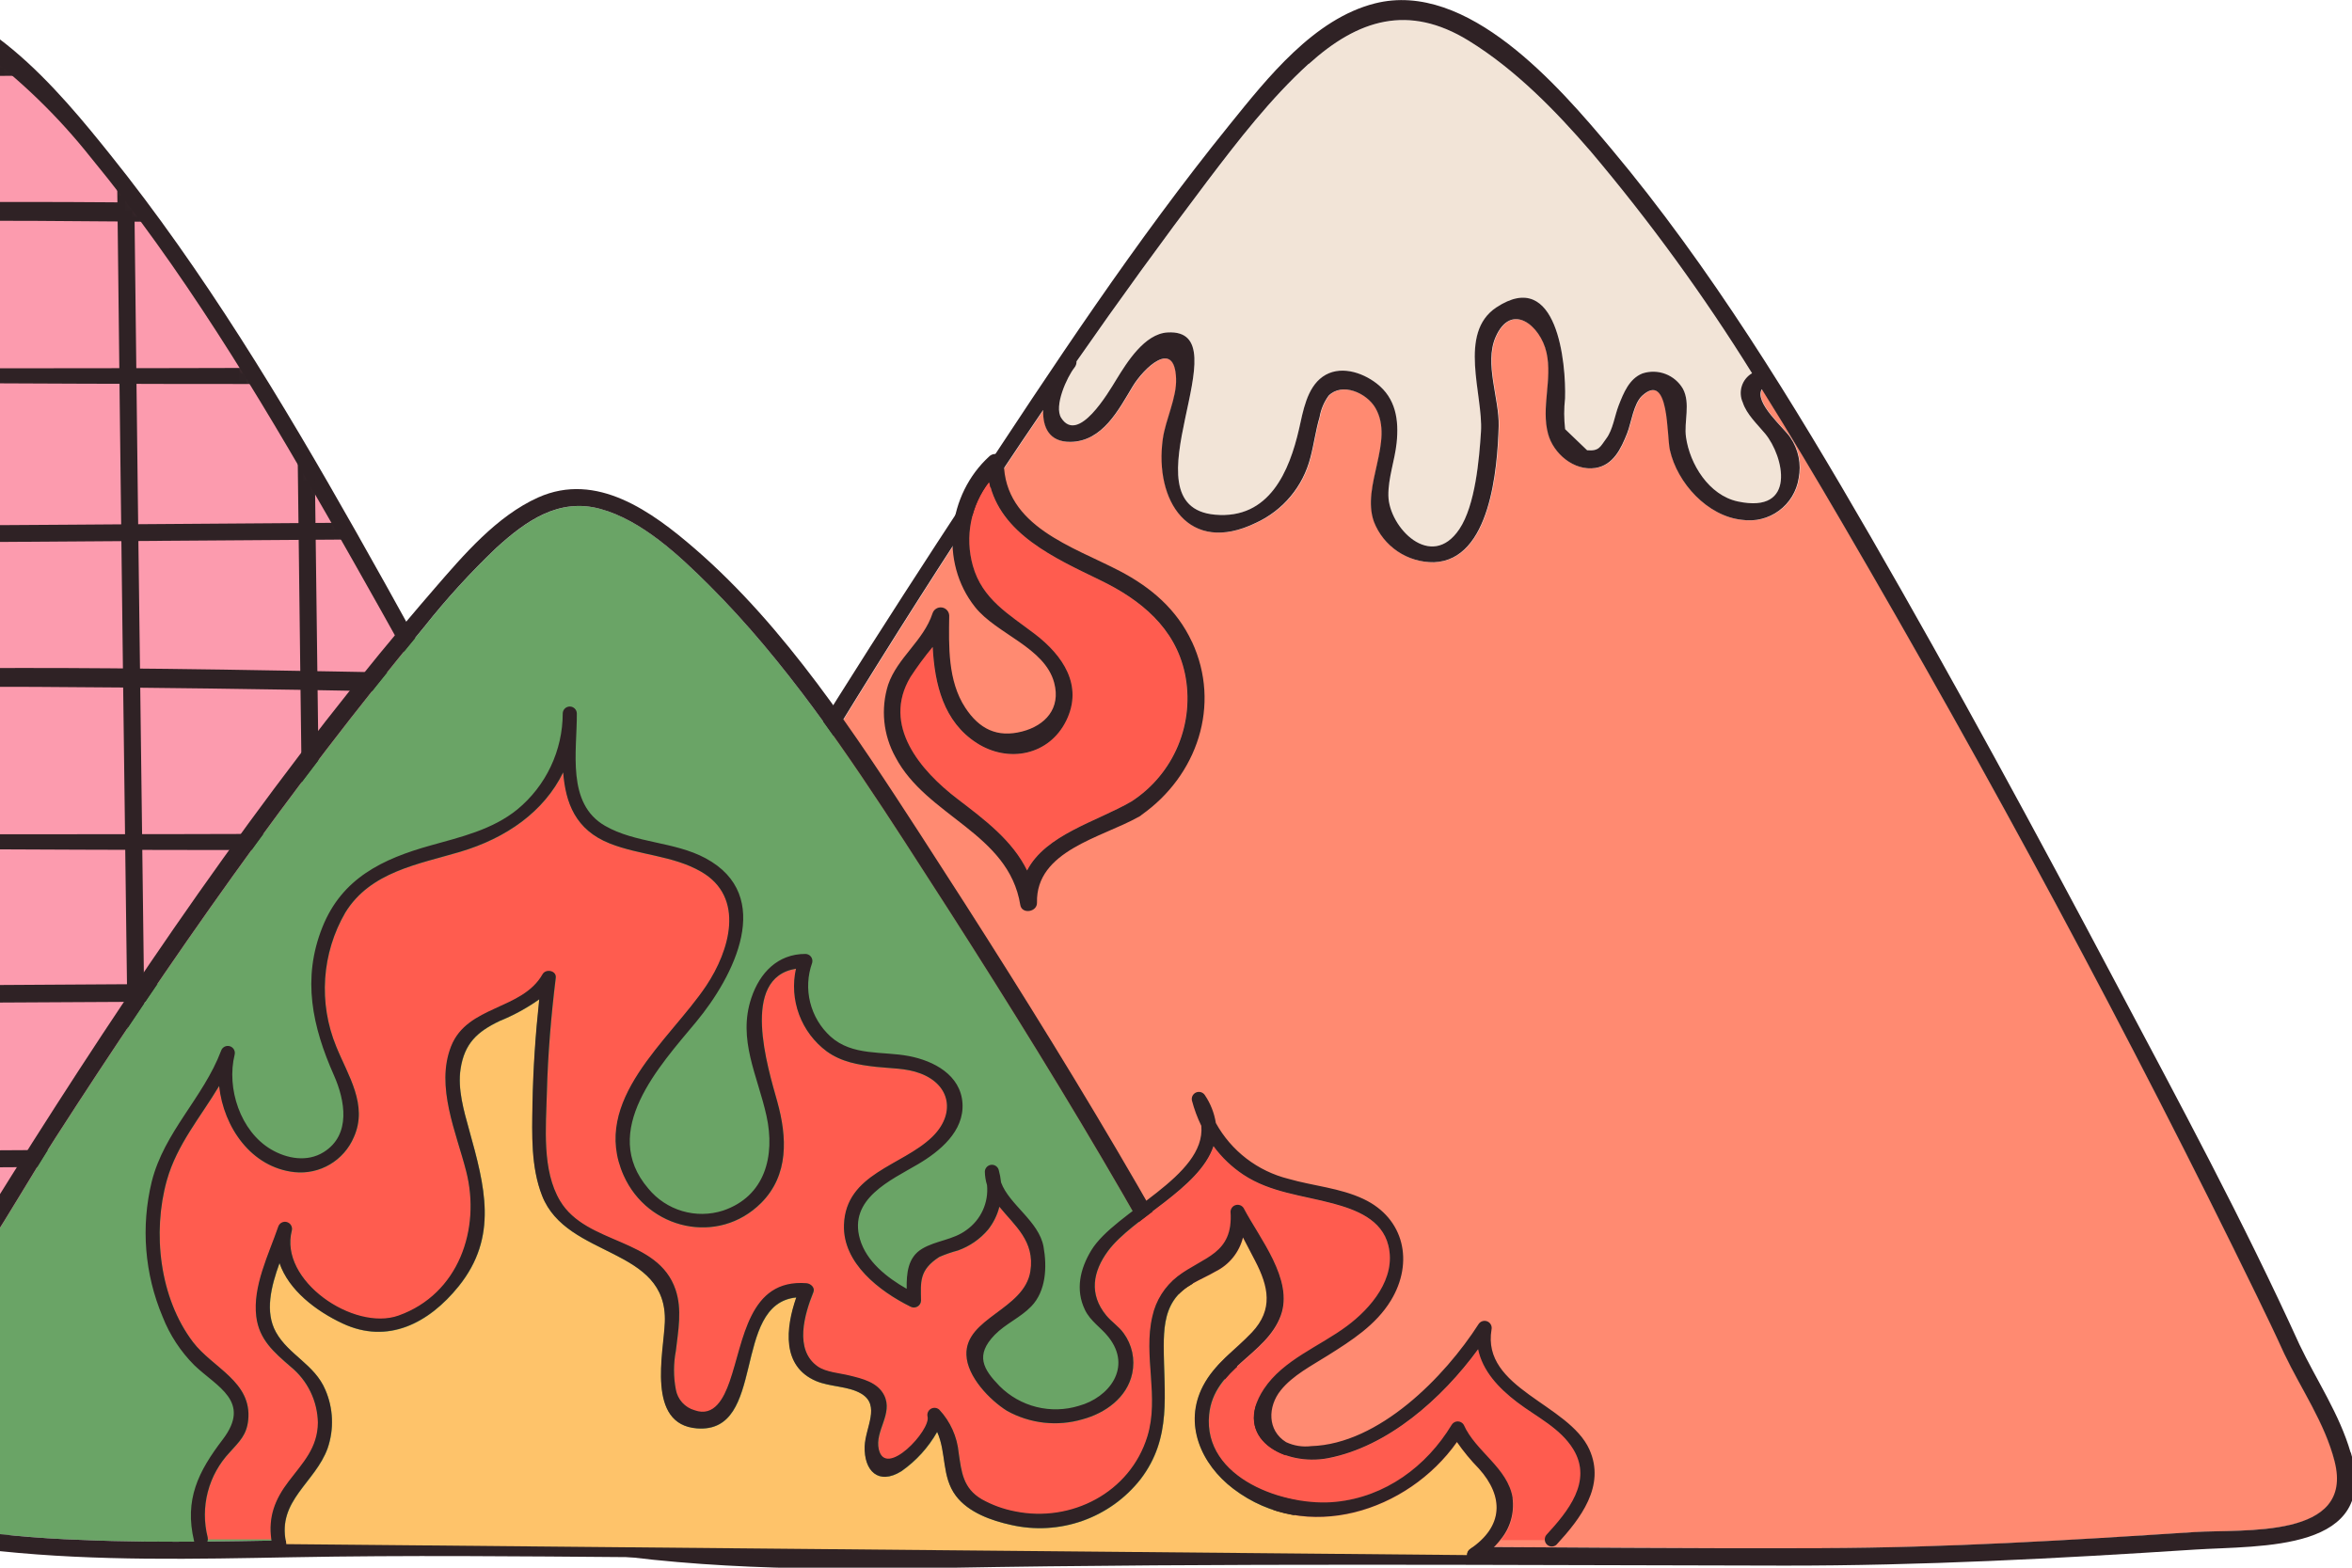 <svg width="330" height="220" viewBox="0 0 330 220" fill="none" xmlns="http://www.w3.org/2000/svg">
<g clip-path="url(#clip0_1611_22024)">
<path d="M327.616 205.098C326.238 199.672 322.911 194.935 320.526 189.933C319.297 187.22 318.004 184.533 316.7 181.858C298.748 145.032 279.142 108.758 258.509 73.358C254.874 67.127 251.133 60.842 247.244 54.621C246.121 56.497 250.402 60.111 251.244 61.393C251.81 62.221 252.206 63.154 252.408 64.136C252.61 65.119 252.614 66.132 252.42 67.116C252.139 68.939 251.147 70.578 249.662 71.672C248.176 72.766 246.318 73.227 244.493 72.955C239.618 72.468 235.368 67.783 234.351 63.163C233.895 61.107 234.287 52.089 230.483 55.512C229.243 56.635 228.936 59.312 228.342 60.832C227.494 62.962 226.413 65.294 223.902 65.675C220.882 66.141 218.002 63.64 217.257 60.885C216.257 57.197 217.882 53.234 217.034 49.471C216.186 45.677 212.064 42.297 209.881 47.341C208.291 51.018 210.432 55.967 210.326 59.804C210.156 65.696 209.181 78.583 201.265 78.904C199.444 78.933 197.658 78.404 196.148 77.386C194.637 76.368 193.475 74.912 192.819 73.213C191.007 68.137 195.733 61.927 193.031 57.253C191.802 55.123 188.357 53.629 186.471 55.526C185.822 56.419 185.387 57.448 185.199 58.536C184.648 60.401 184.404 62.336 183.906 64.227C183.4 66.225 182.451 68.084 181.131 69.667C179.81 71.25 178.151 72.517 176.276 73.373C166.812 77.973 162.012 70.215 163.199 61.62C163.58 58.875 165.17 55.834 165.064 53.12C164.841 47.461 160.518 51.679 158.981 54.212C156.999 57.465 154.763 61.959 150.238 62.012C147.281 62.044 146.349 60.012 146.412 57.54C130.42 80.992 115.488 105.271 101.15 129.593C97.441 135.877 93.986 142.268 90.478 148.658C83.102 162.138 74.009 174.686 67.725 188.758C65.932 192.705 64.465 196.791 63.338 200.977C62.596 203.777 62.289 205.025 63.253 207.918C64.419 211.436 66.22 211.595 69.548 212.507C77.923 214.699 86.484 216.105 95.12 216.707C112.065 218.116 129.043 217.629 146.02 217.3C182.571 216.59 219.164 217.364 255.72 217.268C273.164 217.226 290.565 216.155 307.966 215.021C314.939 214.565 330.433 216.038 327.666 205.112L327.616 205.098Z" fill="#FF8A71"/>
<path d="M151.05 50.724C151.07 51.04 150.967 51.351 150.764 51.593C149.715 52.893 147.828 56.993 148.909 58.662C151.283 62.35 155.49 55.133 156.645 53.262C158.129 50.846 160.598 46.85 163.819 46.662C174.66 46.016 157.344 71.037 170.464 72.234C178.147 72.934 180.924 66.034 182.27 60.216C182.832 57.757 183.361 54.452 185.587 52.873C187.908 51.23 191.066 52.194 193.154 53.815C195.846 55.903 196.301 58.944 195.962 62.177C195.708 64.604 194.775 67.115 194.807 69.563C194.881 74.025 200.816 80.171 204.769 74.258C207.005 70.909 207.556 64.413 207.8 60.566C208.129 55.395 204.525 46.747 209.962 43.144C218.514 37.485 219.754 51.029 219.595 55.925C219.439 57.359 219.443 58.806 219.606 60.239L222.69 63.196C224.39 63.343 224.523 62.686 225.371 61.563C226.304 60.313 226.558 58.331 227.12 56.9C227.798 55.162 228.582 53.159 230.448 52.417C231.5 52.067 232.641 52.091 233.678 52.485C234.715 52.879 235.584 53.619 236.139 54.58C237.22 56.614 236.266 59.189 236.563 61.34C237.093 65.134 239.774 69.511 243.833 70.38C252.194 72.18 250.276 64.011 247.669 60.864C246.588 59.563 245.062 58.151 244.532 56.498C244.202 55.773 244.152 54.951 244.392 54.192C244.632 53.432 245.145 52.789 245.832 52.386C239.051 41.481 231.489 31.083 223.206 21.271C218.236 15.506 212.598 9.741 206.08 5.724C197.644 0.531 190.555 2.714 183.645 8.977C178.261 13.852 173.768 19.692 169.402 25.468C163.128 33.744 157.016 42.169 151.068 50.742L151.05 50.724Z" fill="#F2E4D7"/>
<path d="M329.809 203.847C328.251 198.453 325.03 193.726 322.635 188.703C314.75 171.365 305.668 154.537 296.745 137.718C285.628 116.735 274.31 95.847 262.445 75.277C251.614 56.53 239.957 37.433 226.045 20.848C218.733 12.126 205.92 -2.816 192.906 0.479C184.354 2.641 177.836 10.918 172.495 17.53C159.301 33.84 147.686 51.506 136.177 69.013C123.534 88.237 111.209 107.694 99.499 127.501C95.313 134.591 91.466 141.829 87.45 149.001C79.47 163.255 69.731 176.639 63.722 191.932C61.922 196.521 57.363 205.984 60.649 210.743C63.871 215.406 73.207 216.052 78.188 216.974C96.013 220.274 114.379 220.344 132.437 220.026C171.712 219.326 211.007 219.655 250.292 219.708C269.548 219.729 288.729 218.708 307.943 217.461C317.243 216.861 333.896 217.832 329.838 203.843L329.809 203.847ZM255.667 217.264C219.116 217.364 182.523 216.586 145.967 217.296C128.99 217.625 112.012 218.112 95.067 216.703C86.431 216.101 77.87 214.695 69.495 212.503C66.167 211.581 64.366 211.433 63.2 207.914C62.236 205.014 62.554 203.77 63.285 200.973C64.416 196.789 65.883 192.703 67.672 188.754C73.956 174.691 83.049 162.133 90.425 148.654C93.925 142.254 97.388 135.873 101.097 129.589C115.435 105.268 130.367 80.989 146.359 57.536C146.295 60.005 147.228 62.036 150.185 62.008C154.721 61.955 156.957 57.462 158.928 54.208C160.465 51.675 164.799 47.457 165.011 53.116C165.117 55.829 163.527 58.871 163.146 61.616C161.959 70.221 166.76 77.979 176.223 73.369C178.096 72.51 179.753 71.243 181.073 69.66C182.394 68.078 183.343 66.22 183.853 64.223C184.353 62.347 184.595 60.397 185.146 58.532C185.333 57.444 185.769 56.415 186.418 55.522C188.304 53.622 191.749 55.13 192.978 57.249C195.691 61.923 190.964 68.143 192.766 73.209C193.422 74.908 194.584 76.364 196.094 77.382C197.604 78.4 199.391 78.93 201.212 78.9C209.128 78.593 210.103 65.7 210.273 59.8C210.379 55.964 208.238 51.015 209.828 47.337C212.011 42.282 216.134 45.673 216.981 49.467C217.829 53.229 216.207 57.193 217.203 60.881C217.945 63.647 220.838 66.137 223.848 65.671C226.36 65.279 227.441 62.958 228.288 60.828C228.888 59.313 229.188 56.628 230.429 55.508C234.223 52.085 233.829 61.108 234.297 63.159C235.325 67.78 239.575 72.459 244.439 72.951C246.263 73.22 248.12 72.758 249.604 71.664C251.089 70.57 252.082 68.934 252.366 67.112C252.559 66.128 252.555 65.115 252.353 64.132C252.151 63.15 251.756 62.217 251.19 61.389C250.353 60.107 246.071 56.489 247.19 54.617C251.079 60.838 254.82 67.122 258.455 73.353C279.099 108.753 298.694 145.014 316.646 181.853C317.946 184.534 319.246 187.215 320.472 189.928C322.856 194.941 326.184 199.667 327.562 205.093C330.338 216.019 314.834 214.557 307.862 215.002C290.462 216.136 273.062 217.202 255.616 217.249L255.667 217.264ZM183.637 8.969C190.557 2.706 197.637 0.523 206.072 5.716C212.59 9.733 218.227 15.498 223.198 21.263C231.484 31.072 239.046 41.471 245.824 52.377C245.137 52.781 244.624 53.424 244.384 54.183C244.144 54.943 244.194 55.764 244.524 56.489C245.054 58.142 246.58 59.552 247.661 60.855C250.268 63.992 252.197 72.163 243.825 70.372C239.766 69.503 237.085 65.126 236.555 61.332C236.255 59.191 237.212 56.616 236.131 54.571C235.576 53.61 234.707 52.87 233.67 52.477C232.633 52.083 231.492 52.059 230.44 52.409C228.575 53.151 227.791 55.164 227.112 56.892C226.55 58.323 226.307 60.315 225.363 61.555C224.526 62.678 224.388 63.335 222.682 63.187L219.598 60.23C219.43 58.797 219.426 57.35 219.587 55.917C219.746 51.032 218.517 37.477 209.954 43.136C204.517 46.736 208.11 55.387 207.792 60.558C207.548 64.405 206.997 70.912 204.761 74.25C200.808 80.163 194.874 74.017 194.799 69.555C194.757 67.107 195.699 64.595 195.954 62.169C196.293 58.937 195.848 55.895 193.146 53.808C191.046 52.187 187.9 51.222 185.579 52.865C183.343 54.444 182.824 57.75 182.262 60.209C180.927 66.027 178.14 72.926 170.456 72.227C157.336 71.027 174.656 46.009 163.811 46.655C160.589 46.846 158.12 50.841 156.637 53.255C155.482 55.141 151.275 62.348 148.901 58.655C147.831 56.991 149.717 52.89 150.756 51.586C150.955 51.342 151.057 51.032 151.042 50.717C156.998 42.154 163.109 33.729 169.376 25.442C173.753 19.677 178.246 13.842 183.619 8.952L183.637 8.969Z" fill="#2F2225"/>
<path d="M106.414 185.637C108.756 190.904 116.333 202.095 113.08 207.521C111.28 210.531 106.488 211.177 102.408 211.442C81.881 212.777 62.688 214.25 41.908 214.25C11.397 214.208 -19.113 214.169 -49.623 214.133C-64.364 214.112 -79.063 214.917 -93.823 214.589C-108.532 214.261 -124.577 213.201 -138.375 209.036C-140.526 208.39 -142.837 207.573 -143.939 205.931C-144.939 204.437 -144.702 202.614 -144.384 200.931C-140.484 180.181 -125.393 161.349 -115.537 142.031C-103.437 118.314 -48.211 29.22 -29.686 10.325C-21.049 1.518 -14.002 -2.562 -2.62 5.662C14.527 18.062 25.48 38.239 36.432 54.368C49.488 73.603 95.64 161.403 106.418 185.65L106.414 185.637Z" fill="#FC9BAE"/>
<path d="M105.38 186.24C107.669 191.157 110.88 195.799 112.205 201.119C114.844 211.727 100.113 210.392 93.246 210.847C76.491 211.96 59.726 213.009 42.939 213.047C7.533 213.147 -27.916 212.369 -63.312 213.089C-80.077 213.428 -96.874 213.894 -113.597 212.326C-121.768 211.563 -130.225 210.45 -138.056 207.875C-141.656 206.688 -143.27 204.494 -143.056 200.393C-142.824 198.687 -142.412 197.011 -141.827 195.393C-140.626 191.307 -139.124 187.315 -137.334 183.45C-131.092 169.769 -122.296 157.465 -115.312 144.175C-112.117 138.118 -108.81 132.131 -105.39 126.216C-85.138 91.339 -63.752 56.489 -39.558 24.183C-35.213 18.383 -30.72 12.451 -25.22 7.693C-18.077 1.515 -11.051 1.154 -3.22 6.676C2.763 11.094 8.134 16.287 12.751 22.117C25.457 37.547 36.151 55.256 46.07 72.617C65.803 107.154 84.57 142.497 101.739 178.381C102.989 180.988 104.219 183.606 105.395 186.244C106.02 187.644 108.076 186.435 107.451 185.036C99.937 168.197 91.269 151.836 82.759 135.492C72.108 115.018 61.267 94.617 49.896 74.524C39.627 56.37 28.553 38.005 15.496 21.738C8.596 13.133 -3.604 -1.926 -16.254 0.204C-24.902 1.666 -31.43 10.038 -36.644 16.545C-49.319 32.367 -60.414 49.545 -71.415 66.555C-83.666 85.503 -95.609 104.674 -106.959 124.174C-110.869 130.893 -114.526 137.707 -118.203 144.542C-125.77 158.615 -135.212 171.714 -141.263 186.572C-143.234 191.426 -148.056 201.218 -145.025 206.372C-142.439 210.772 -134.205 211.491 -129.807 212.391C-112.507 215.92 -94.56 216.058 -76.978 215.761C-38.742 215.125 -0.496 215.38 37.751 215.433C56.297 215.454 74.768 214.458 93.261 213.233C102.417 212.633 118.239 213.509 114.361 199.891C112.861 194.613 109.751 189.972 107.451 185.044C106.805 183.656 104.751 184.864 105.395 186.252L105.38 186.24Z" fill="#2F2225"/>
<mask id="mask0_1611_22024" style="mask-type:luminance" maskUnits="userSpaceOnUse" x="-145" y="1" width="259" height="214">
<path d="M106.414 185.637C108.756 190.904 116.333 202.095 113.08 207.521C111.28 210.531 106.488 211.177 102.408 211.442C81.881 212.777 62.688 214.25 41.908 214.25C11.397 214.208 -19.113 214.169 -49.623 214.133C-64.364 214.112 -79.063 214.917 -93.823 214.589C-108.532 214.261 -124.577 213.201 -138.375 209.036C-140.526 208.39 -142.837 207.573 -143.939 205.931C-144.939 204.437 -144.702 202.614 -144.384 200.931C-140.484 180.181 -125.393 161.349 -115.537 142.031C-103.437 118.314 -48.211 29.22 -29.686 10.325C-21.049 1.518 -14.002 -2.562 -2.62 5.662C14.527 18.062 25.48 38.239 36.432 54.368C49.488 73.603 95.64 161.403 106.418 185.65L106.414 185.637Z" fill="white"/>
</mask>
<g mask="url(#mask0_1611_22024)">
<path d="M22.639 297.568C22.056 289.079 22.247 280.474 22.099 271.968C21.781 252.945 21.495 233.926 21.241 214.911C20.563 166.597 19.93 118.283 19.341 69.968C19.002 42.34 18.691 14.707 18.408 -12.932C18.396 -13.24 18.265 -13.531 18.043 -13.744C17.82 -13.957 17.524 -14.076 17.216 -14.076C16.909 -14.076 16.612 -13.957 16.39 -13.744C16.168 -13.531 16.037 -13.24 16.024 -12.932C16.533 35.541 17.105 84.014 17.741 132.487C18.324 177.082 18.949 221.68 19.617 266.281C19.787 276.681 19.532 287.19 20.242 297.576C20.348 299.102 22.732 299.113 22.626 297.576L22.639 297.568Z" fill="#2F2225"/>
<path d="M-0.28 297.568C-1.944 274.338 0.197 251.31 -0.174 228.101C-0.474 209.555 -1.35 191.01 -2.156 172.485C-3.544 140.374 -5.356 108.327 -4.085 76.175C-2.909 46.534 -4.191 16.712 -4.509 -12.94C-4.522 -13.248 -4.653 -13.538 -4.875 -13.752C-5.097 -13.965 -5.393 -14.084 -5.701 -14.084C-6.009 -14.084 -6.305 -13.965 -6.527 -13.752C-6.749 -13.538 -6.881 -13.248 -6.893 -12.94C-6.593 15.43 -5.558 43.905 -6.342 72.275C-6.755 87.313 -7.211 102.287 -6.829 117.346C-5.918 152.625 -3.501 187.862 -2.664 223.152C-2.081 248.003 -4.455 272.706 -2.664 297.568C-2.558 299.094 -0.174 299.105 -0.28 297.568Z" fill="#2F2225"/>
<path d="M72.597 297.569C71.717 285.382 71.951 273.036 71.749 260.817C71.336 235.723 70.979 210.628 70.679 185.532C69.98 131.58 69.344 77.632 68.771 23.686C68.633 11.478 68.502 -0.734 68.379 -12.95C68.367 -13.257 68.235 -13.548 68.013 -13.761C67.791 -13.975 67.495 -14.094 67.187 -14.094C66.879 -14.094 66.583 -13.975 66.361 -13.761C66.139 -13.548 66.008 -13.257 65.995 -12.95C66.345 20.804 66.719 54.553 67.118 88.299C67.754 143.258 68.464 198.213 69.248 253.165C69.481 267.917 69.163 282.828 70.223 297.548C70.329 299.074 72.713 299.085 72.607 297.548L72.597 297.569Z" fill="#2F2225"/>
<path d="M47.519 297.568C46.936 289.079 47.127 280.474 46.979 271.968C46.661 252.945 46.375 233.926 46.121 214.911C45.443 166.597 44.81 118.283 44.221 69.968C43.882 42.34 43.571 14.707 43.288 -12.932C43.276 -13.24 43.145 -13.531 42.922 -13.744C42.7 -13.957 42.404 -14.076 42.096 -14.076C41.788 -14.076 41.492 -13.957 41.27 -13.744C41.048 -13.531 40.917 -13.24 40.904 -12.932C41.413 35.541 41.985 84.014 42.621 132.487C43.193 177.082 43.819 221.68 44.497 266.281C44.667 276.681 44.412 287.19 45.122 297.576C45.228 299.102 47.612 299.113 47.506 297.576L47.519 297.568Z" fill="#2F2225"/>
<path d="M101.244 297.568C99.58 274.338 101.721 251.31 101.35 228.101C101.05 209.555 100.174 191.01 99.368 172.485C97.98 140.374 96.168 108.327 97.439 76.175C98.615 46.534 97.333 16.712 97.015 -12.94C97.003 -13.248 96.872 -13.538 96.649 -13.752C96.427 -13.965 96.131 -14.084 95.823 -14.084C95.515 -14.084 95.219 -13.965 94.997 -13.752C94.775 -13.538 94.644 -13.248 94.631 -12.94C94.931 15.43 95.966 43.905 95.182 72.275C94.769 87.313 94.313 102.287 94.695 117.346C95.606 152.625 98.023 187.862 98.86 223.152C99.443 248.003 97.069 272.706 98.86 297.568C98.966 299.094 101.35 299.105 101.244 297.568Z" fill="#2F2225"/>
<path d="M141.269 72.56C120.498 73.217 99.669 72.984 78.902 73.143C32.983 73.483 -12.94 73.794 -58.866 74.076C-89.917 74.276 -120.964 74.467 -152.008 74.648C-152.316 74.661 -152.607 74.792 -152.82 75.014C-153.033 75.237 -153.152 75.532 -153.152 75.84C-153.152 76.148 -153.033 76.444 -152.82 76.667C-152.607 76.889 -152.316 77.02 -152.008 77.032C-61.929 76.492 28.147 75.884 118.219 75.21C125.902 75.145 133.596 75.188 141.279 74.944C142.805 74.891 142.816 72.507 141.279 72.56H141.269Z" fill="#2F2225"/>
<path d="M140.739 94.402C98.995 95.886 57.389 94.116 15.656 93.787C-17.377 93.522 -50.444 94.444 -83.463 95.112C-107.001 95.579 -130.541 96.073 -154.085 96.596C-154.393 96.608 -154.684 96.74 -154.897 96.962C-155.11 97.184 -155.229 97.48 -155.229 97.788C-155.229 98.096 -155.11 98.392 -154.897 98.614C-154.684 98.836 -154.393 98.967 -154.085 98.98C-113.412 98.111 -72.728 97.189 -32.044 96.564C0.84 96.055 33.608 96.628 66.492 97.242C91.248 97.708 115.992 97.666 140.738 96.786C142.264 96.733 142.275 94.349 140.738 94.402H140.739Z" fill="#2F2225"/>
<path d="M-153.083 164.653C-61.107 164.155 30.872 163.643 122.856 163.116C129.532 163.074 136.209 163.035 142.885 162.999C143.192 162.987 143.483 162.856 143.696 162.633C143.91 162.411 144.029 162.115 144.029 161.807C144.029 161.499 143.91 161.203 143.696 160.981C143.483 160.759 143.192 160.628 142.885 160.615C76.713 160.997 10.539 161.371 -55.639 161.738C-88.121 161.918 -120.602 162.095 -153.083 162.268C-153.391 162.281 -153.682 162.412 -153.895 162.634C-154.108 162.856 -154.228 163.152 -154.228 163.46C-154.228 163.768 -154.108 164.064 -153.895 164.286C-153.682 164.509 -153.391 164.64 -153.083 164.652V164.653Z" fill="#2F2225"/>
<path d="M-149.835 141.529C-74.879 141.095 0.074 140.681 75.024 140.289C97.289 140.151 119.544 139.929 141.81 139.823C142.117 139.811 142.408 139.68 142.622 139.458C142.835 139.235 142.954 138.939 142.954 138.631C142.954 138.323 142.835 138.027 142.622 137.805C142.408 137.583 142.117 137.452 141.81 137.439C68.644 137.8 -4.522 138.231 -77.69 138.732L-149.838 139.145C-150.146 139.158 -150.437 139.289 -150.65 139.511C-150.863 139.733 -150.982 140.03 -150.982 140.337C-150.982 140.645 -150.863 140.941 -150.65 141.164C-150.437 141.386 -150.146 141.517 -149.838 141.529H-149.835Z" fill="#2F2225"/>
<path d="M-149.836 211.327C-128.673 210.543 -107.425 210.765 -86.236 210.553C-40.232 210.097 5.768 209.687 51.764 209.324C82.317 209.08 112.873 208.854 143.433 208.646C143.741 208.633 144.032 208.502 144.245 208.28C144.459 208.058 144.578 207.762 144.578 207.454C144.578 207.146 144.459 206.85 144.245 206.628C144.032 206.405 143.741 206.274 143.433 206.262C53.651 206.876 -36.128 207.653 -125.904 208.593C-133.873 208.693 -141.874 208.646 -149.844 208.943C-151.37 208.996 -151.381 211.38 -149.844 211.327H-149.836Z" fill="#2F2225"/>
<path d="M-153.141 119.264C-85.688 118.056 -18.224 119.487 49.23 119.264C79.91 119.168 110.59 119.068 141.27 118.964C141.578 118.951 141.869 118.82 142.082 118.598C142.295 118.375 142.414 118.08 142.414 117.772C142.414 117.464 142.295 117.168 142.082 116.945C141.869 116.723 141.578 116.592 141.27 116.58C89.437 116.824 37.584 117.142 -14.249 117.067C-36.355 117.035 -58.462 116.389 -80.568 116.325C-104.762 116.251 -128.953 116.434 -153.14 116.876C-153.448 116.888 -153.739 117.019 -153.952 117.241C-154.165 117.464 -154.284 117.76 -154.284 118.068C-154.284 118.375 -154.165 118.672 -153.952 118.894C-153.739 119.116 -153.448 119.247 -153.14 119.26L-153.141 119.264Z" fill="#2F2225"/>
<path d="M141.269 7.153C120.369 7.821 99.398 7.588 78.489 7.747C32.665 8.087 -13.159 8.394 -58.982 8.669L-152.007 9.241C-152.315 9.254 -152.606 9.385 -152.819 9.607C-153.032 9.829 -153.151 10.125 -153.151 10.433C-153.151 10.741 -153.032 11.037 -152.819 11.259C-152.606 11.482 -152.315 11.613 -152.007 11.625C-62.055 11.085 27.893 10.48 117.838 9.813C125.648 9.739 133.469 9.781 141.269 9.537C142.795 9.484 142.806 7.101 141.269 7.153Z" fill="#2F2225"/>
<path d="M140.739 29.005C98.995 30.489 57.389 28.719 15.656 28.39C-17.377 28.125 -50.444 29.047 -83.463 29.715C-107.001 30.182 -130.541 30.677 -154.085 31.199C-154.393 31.212 -154.684 31.343 -154.897 31.565C-155.11 31.787 -155.229 32.083 -155.229 32.391C-155.229 32.699 -155.11 32.995 -154.897 33.218C-154.684 33.44 -154.393 33.571 -154.085 33.583C-113.412 32.714 -72.728 31.792 -32.044 31.167C0.84 30.658 33.608 31.231 66.492 31.845C91.248 32.311 115.992 32.269 140.738 31.389C142.264 31.336 142.275 28.952 140.738 29.005H140.739Z" fill="#2F2225"/>
<path d="M-153.141 53.867C-85.688 52.659 -18.224 54.09 49.23 53.867C79.91 53.772 110.59 53.672 141.27 53.567C141.578 53.554 141.869 53.423 142.082 53.201C142.295 52.979 142.414 52.683 142.414 52.375C142.414 52.067 142.295 51.771 142.082 51.549C141.869 51.327 141.578 51.196 141.27 51.183C89.437 51.427 37.584 51.745 -14.249 51.671C-36.355 51.639 -58.462 50.993 -80.568 50.929C-104.762 50.855 -128.953 51.039 -153.14 51.48C-153.448 51.493 -153.739 51.624 -153.952 51.846C-154.165 52.068 -154.284 52.364 -154.284 52.672C-154.284 52.98 -154.165 53.276 -153.952 53.498C-153.739 53.72 -153.448 53.851 -153.14 53.864L-153.141 53.867Z" fill="#2F2225"/>
<path d="M-152.03 190.086C-84.43 188.886 -16.795 190.319 50.807 190.097C81.141 190.002 111.474 189.906 141.807 189.811C142.118 189.802 142.412 189.672 142.629 189.45C142.845 189.227 142.966 188.929 142.966 188.618C142.966 188.308 142.845 188.01 142.629 187.787C142.412 187.565 142.118 187.435 141.807 187.426C90.239 187.67 38.661 187.967 -12.917 187.913C-35.098 187.892 -57.268 187.245 -79.448 187.171C-103.642 187.086 -127.836 187.263 -152.031 187.701C-152.338 187.714 -152.629 187.845 -152.842 188.067C-153.056 188.289 -153.175 188.585 -153.175 188.893C-153.175 189.201 -153.056 189.497 -152.842 189.719C-152.629 189.941 -152.338 190.072 -152.031 190.085L-152.03 190.086Z" fill="#2F2225"/>
</g>
<path d="M127.057 118.283C118.918 105.736 110.112 92.711 99.525 82.145C95.339 77.98 90.072 73.01 84.243 71.42C78.393 69.82 73.773 73.137 69.643 76.888C66.031 80.33 62.663 84.02 59.565 87.931C40.807 110.557 23.692 134.963 7.796 159.666C4.479 164.816 1.48 170.147 -1.89 175.266C-7.856 184.337 -14.83 193.229 -18.369 203.625C-19.747 207.652 -20.298 211.361 -14.978 212.739C-12.35 213.417 -9.69 213.947 -7.009 214.382C-0.948 215.314 5.163 215.888 11.291 216.099C23.234 216.629 35.167 216.199 47.111 216.057C72.98 215.739 98.869 216.142 124.749 216.099C136.565 216.078 148.371 215.527 160.166 214.849C164.49 214.605 180.111 216.249 179.623 208.935C179.379 205.247 175.84 201.252 174.133 198.073C160.282 170.636 143.771 144.047 127.059 118.273L127.057 118.283Z" fill="#6AA466"/>
<path d="M176.187 196.874C162.336 169.437 145.825 142.848 129.113 117.074C120.042 103.096 110.165 87.963 97.532 77.036C91.481 71.801 83.723 66.136 75.51 69.809C69.681 72.427 65.05 77.874 60.938 82.621C40.146 106.656 21.611 133.457 4.591 160.259C0.246 167.094 -3.898 174.004 -8.409 180.733C-11.778 185.538 -14.836 190.554 -17.565 195.75C-19.451 199.512 -22.323 204.938 -22.217 209.241C-22.143 212.261 -20.394 213.491 -17.724 214.455C-12.15 216.469 -5.802 217.073 0.069 217.687C13.676 219.097 27.379 218.787 41.029 218.535C72.929 217.942 104.858 219.181 136.746 218.302C144.556 218.09 152.367 217.677 160.177 217.221C165.72 216.903 172.502 217.528 177.832 215.653C187.032 212.421 178.945 201.972 176.211 196.864L176.187 196.874ZM160.153 214.847C148.353 215.525 136.553 216.076 124.736 216.097C98.857 216.139 72.967 215.737 47.098 216.055C35.155 216.203 23.222 216.627 11.278 216.097C5.15 215.885 -0.961 215.312 -7.022 214.38C-9.703 213.945 -12.363 213.416 -14.991 212.737C-20.311 211.359 -19.76 207.65 -18.382 203.623C-14.842 193.237 -7.859 184.335 -1.903 175.264C1.456 170.145 4.466 164.815 7.783 159.664C23.683 134.964 40.794 110.544 59.552 87.929C62.65 84.018 66.017 80.328 69.63 76.886C73.763 73.124 78.384 69.817 84.23 71.418C90.059 73.008 95.33 77.978 99.512 82.143C110.099 92.698 118.905 105.723 127.044 118.281C143.756 144.054 160.278 170.633 174.118 198.081C175.824 201.26 179.353 205.255 179.607 208.943C180.094 216.243 164.474 214.602 160.15 214.856L160.153 214.847Z" fill="#2F2225"/>
<path d="M166.235 94.506C164.868 88.106 159.993 84.173 154.387 81.439C147.933 78.302 140.366 74.939 138.777 67.62C137.504 69.264 136.633 71.183 136.234 73.224C135.835 75.265 135.918 77.37 136.477 79.373C137.791 84.11 141.577 86.219 145.22 89.006C149.109 91.984 152.013 96.206 149.586 101.14C147.186 106.025 141.486 107.14 137.049 104.287C132.365 101.287 131.125 96.01 130.849 90.796C129.731 92.139 128.692 93.544 127.735 95.006C123.644 101.82 129.176 108.189 134.316 112.106C138.216 115.084 142.042 117.945 144.097 122.152C146.704 117.097 153.889 115.295 158.732 112.476C161.645 110.583 163.92 107.854 165.256 104.647C166.593 101.44 166.93 97.904 166.224 94.502L166.235 94.506Z" fill="#FF5C4F"/>
<path d="M167.242 90.086C165.133 85.54 161.519 82.445 157.132 80.146C150.562 76.702 140.932 73.893 140.844 64.886C140.838 64.653 140.765 64.427 140.633 64.235C140.501 64.042 140.316 63.892 140.101 63.803C139.886 63.713 139.65 63.688 139.421 63.729C139.191 63.771 138.979 63.878 138.809 64.038C132.959 69.369 131.762 78.838 136.809 85.191C139.829 88.991 146.58 90.839 147.909 95.81C148.873 99.424 146.648 101.819 143.409 102.656C139.922 103.556 137.4 102.317 135.429 99.307C132.97 95.545 133.119 90.691 133.182 86.389C133.171 86.107 133.061 85.838 132.871 85.629C132.681 85.421 132.424 85.285 132.145 85.247C131.865 85.209 131.581 85.271 131.343 85.422C131.104 85.572 130.926 85.802 130.84 86.071C129.579 89.929 125.923 92.271 124.609 96.096C124.084 97.765 123.904 99.524 124.078 101.266C124.253 103.007 124.78 104.695 125.626 106.227C130.026 114.627 141.512 116.877 143.154 126.998C143.366 128.333 145.528 128.005 145.496 126.68C145.316 119.38 154.546 117.555 159.707 114.662C159.795 114.628 159.877 114.582 159.951 114.524C160.037 114.475 160.116 114.415 160.184 114.344C167.952 108.854 171.375 98.967 167.242 90.065V90.086ZM158.742 112.479C153.899 115.298 146.714 117.11 144.107 122.155C142.04 117.948 138.215 115.076 134.326 112.108C129.197 108.187 123.665 101.818 127.745 95.008C128.702 93.543 129.742 92.134 130.861 90.79C131.137 96.004 132.376 101.282 137.061 104.281C141.491 107.121 147.203 106.008 149.598 101.134C152.025 96.196 149.111 91.978 145.232 89C141.586 86.213 137.803 84.115 136.489 79.367C135.929 77.364 135.845 75.258 136.245 73.218C136.644 71.177 137.516 69.258 138.789 67.614C140.379 74.937 147.945 78.296 154.399 81.433C160.016 84.157 164.88 88.088 166.247 94.5C166.957 97.902 166.622 101.439 165.284 104.646C163.947 107.854 161.671 110.582 158.755 112.473L158.742 112.479Z" fill="#2F2225"/>
<path d="M220.774 203.432C218.955 200.427 215.598 198.863 212.901 196.815C210.247 194.794 208.042 192.386 207.409 189.372C202.33 196.314 194.764 203.019 186.372 204.653C180.256 205.839 172.778 201.853 177.347 194.953C180.062 190.853 185.168 188.969 188.982 186.13C192.374 183.608 195.95 179.43 194.817 174.812C193.917 171.148 190.256 169.786 187.031 168.912C182.752 167.761 178.27 167.392 174.491 164.887C172.864 163.805 171.439 162.446 170.282 160.871C168.287 166.871 158.882 170.941 155.466 175.599C153.348 178.481 152.786 181.636 155.229 184.615C155.967 185.52 156.995 186.162 157.681 187.128C158.265 187.927 158.673 188.84 158.88 189.808C159.087 190.775 159.087 191.775 158.881 192.743C158.169 196.152 155.094 198.332 151.895 199.202C150.14 199.711 148.302 199.869 146.487 199.665C144.671 199.462 142.913 198.901 141.315 198.016C138.881 196.496 135.715 193.216 135.615 190.16C135.43 184.949 143.726 183.824 144.587 178.429C145.255 174.185 142.355 172.005 140.237 169.369C139.943 170.534 139.407 171.625 138.664 172.569C137.535 173.903 136.074 174.916 134.428 175.504C133.537 175.741 132.665 176.044 131.818 176.409C128.936 178.254 129.208 179.959 129.243 182.534C129.239 182.706 129.191 182.875 129.103 183.023C129.015 183.171 128.89 183.293 128.741 183.379C128.592 183.465 128.423 183.51 128.25 183.512C128.078 183.513 127.909 183.47 127.758 183.386C123.443 181.242 118.241 177.296 118.435 171.901C118.69 164.701 126.581 163.641 130.781 159.607C134.067 156.452 133.496 152.307 129.155 150.661C127.169 149.905 125.007 149.976 122.934 149.738C120.447 149.457 118.092 149.061 116.018 147.568C114.255 146.258 112.909 144.466 112.143 142.407C111.377 140.348 111.224 138.112 111.703 135.968C103.794 137.216 107.757 149.868 109.076 154.615C110.456 159.597 110.719 164.931 106.809 168.842C100.798 174.842 90.921 172.603 87.521 164.976C82.811 154.422 93.962 146.048 99.094 138.385C102.407 133.438 104.612 125.951 98.4 122.357C94.463 120.081 89.753 120.046 85.6 118.403C80.741 116.479 79.379 112.682 79.036 108.412C76.347 113.922 71.066 117.639 64.581 119.563C58.658 121.321 51.989 122.363 48.474 128.078C46.834 130.904 45.866 134.069 45.643 137.329C45.421 140.588 45.95 143.856 47.191 146.878C48.843 150.964 51.699 155.094 49.66 159.62C48.978 161.217 47.804 162.553 46.308 163.434C44.812 164.315 43.074 164.694 41.347 164.515C35.275 163.865 31.391 158.223 30.767 152.423C28.175 156.764 24.836 160.639 23.43 165.666C21.374 173.012 22.402 182.166 27.103 188.366C29.853 191.995 35.403 193.911 34.845 199.315C34.625 201.424 33.606 202.32 32.27 203.815C30.786 205.383 29.722 207.301 29.178 209.391C28.634 211.48 28.628 213.673 29.159 215.766C29.176 215.853 29.185 215.942 29.185 216.03H38.085C37.663 212.937 38.56 210.512 40.537 207.93C42.532 205.32 44.588 203.264 44.623 199.705C44.595 198.199 44.239 196.717 43.58 195.362C42.922 194.006 41.976 192.811 40.809 191.858C38.463 189.819 36.371 188.058 35.976 184.802C35.458 180.558 37.725 176.102 39.06 172.21C39.138 171.966 39.307 171.762 39.532 171.64C39.757 171.519 40.02 171.489 40.267 171.557C40.514 171.625 40.724 171.786 40.855 172.006C40.985 172.226 41.026 172.488 40.967 172.737C39.122 179.758 49.658 186.92 55.941 184.679C64.412 181.656 67.479 172.5 65.441 164.468C64.061 159.02 61.082 152.535 63.314 146.893C65.599 141.111 73.279 141.849 76.153 136.77C76.601 135.97 78.121 136.26 77.998 137.27C77.339 142.63 76.891 148.008 76.75 153.404C76.618 158.204 76.029 164.304 78.613 168.597C82.339 174.797 92.33 173.702 94.813 181.058C95.753 183.844 95.173 186.796 94.848 189.635C94.496 191.428 94.496 193.273 94.848 195.066C94.972 195.747 95.283 196.379 95.748 196.891C96.212 197.404 96.81 197.776 97.475 197.966C100.234 198.966 101.587 196.244 102.387 193.966C104.373 188.289 105.014 179.493 113.195 180.143C113.766 180.187 114.408 180.749 114.144 181.391C112.887 184.491 111.42 189.484 114.759 191.822C115.919 192.63 117.843 192.753 119.188 193.087C121.007 193.535 123.16 194.036 124.074 195.864C125.366 198.456 122.729 200.864 123.318 203.439C124.276 207.631 130.673 200.733 130.163 198.852C130.116 198.644 130.136 198.426 130.221 198.231C130.306 198.035 130.452 197.872 130.636 197.765C130.821 197.658 131.035 197.613 131.247 197.636C131.459 197.659 131.658 197.75 131.815 197.894C133.356 199.562 134.31 201.689 134.53 203.949C134.93 206.638 135.136 208.923 137.773 210.461C139.231 211.273 140.809 211.847 142.448 212.161C150.33 213.769 158.591 209.534 161.007 201.642C162.707 196.08 160.401 190.35 161.707 184.788C162.19 182.564 163.441 180.582 165.24 179.188C168.896 176.376 173.078 176.104 172.674 170.102C172.681 169.888 172.757 169.683 172.89 169.515C173.022 169.347 173.205 169.227 173.412 169.171C173.618 169.115 173.837 169.127 174.036 169.204C174.236 169.282 174.405 169.421 174.519 169.602C176.707 173.802 181.575 179.637 179.73 184.672C177.674 190.305 170.31 191.992 169.668 198.582C168.789 207.563 180.336 211.561 187.454 210.823C190.817 210.41 194.037 209.218 196.857 207.342C199.678 205.465 202.022 202.956 203.702 200.014C203.79 199.868 203.915 199.746 204.064 199.662C204.213 199.578 204.381 199.534 204.552 199.534C204.723 199.534 204.891 199.578 205.04 199.662C205.189 199.746 205.314 199.868 205.402 200.014C207.063 203.775 211.602 206.042 212.265 210.304C212.402 211.338 212.325 212.389 212.038 213.391C211.75 214.394 211.259 215.326 210.595 216.13H216.795C216.79 216.003 216.811 215.876 216.857 215.756C216.902 215.637 216.971 215.528 217.059 215.436C220.012 212.229 223.527 207.993 220.802 203.494L220.774 203.432Z" fill="#FF5C4F"/>
<path d="M223.007 203.422C220.081 196.963 207.858 194.898 209.272 186.568C209.321 186.34 209.289 186.103 209.181 185.897C209.074 185.69 208.898 185.528 208.683 185.437C208.469 185.347 208.229 185.334 208.007 185.401C207.784 185.468 207.591 185.61 207.462 185.804C202.699 193.229 193.49 202.649 183.973 202.939C182.77 203.09 181.548 202.898 180.449 202.385C177.795 200.751 177.857 197.385 179.702 195.1C181.38 193.009 184.052 191.638 186.293 190.223C189.632 188.123 193.051 185.952 195.151 182.499C198.394 177.165 197.051 170.97 191.311 168.263C187.998 166.699 184.264 166.435 180.784 165.433C178.637 164.898 176.624 163.925 174.87 162.577C173.116 161.228 171.66 159.532 170.591 157.595C170.369 156.191 169.841 154.853 169.044 153.676C168.915 153.482 168.722 153.339 168.499 153.272C168.276 153.205 168.037 153.218 167.822 153.309C167.608 153.4 167.432 153.562 167.324 153.769C167.217 153.976 167.185 154.213 167.234 154.441C167.557 155.664 167.999 156.853 168.552 157.991C169.194 165.153 156.452 169.959 153.104 175.478C151.549 178.053 150.854 180.978 152.225 183.817C152.998 185.425 154.457 186.277 155.525 187.631C158.899 191.884 155.604 196.131 151.369 197.288C149.437 197.881 147.381 197.935 145.421 197.446C143.46 196.956 141.671 195.942 140.244 194.511C137.944 192.147 136.791 190.188 139.559 187.332C141.07 185.777 143.179 184.898 144.682 183.342C146.773 181.189 146.923 177.788 146.413 174.95C145.772 171.382 141.598 169.062 140.455 165.934C140.395 165.334 140.283 164.74 140.121 164.159C140.052 163.934 139.905 163.74 139.707 163.614C139.508 163.487 139.271 163.434 139.038 163.466C138.805 163.498 138.59 163.612 138.433 163.787C138.275 163.962 138.185 164.188 138.179 164.423C138.192 165.064 138.296 165.7 138.487 166.312C138.603 167.521 138.399 168.739 137.894 169.844C137.39 170.948 136.603 171.9 135.613 172.604C133.732 174.019 131.351 174.072 129.383 175.24C127.371 176.44 127.183 178.667 127.212 180.864C124.412 179.273 121.562 177.015 120.657 173.896C119.014 168.228 124.972 165.636 128.803 163.377C131.852 161.577 135.288 158.764 135.042 154.827C134.787 150.855 131.017 148.869 127.52 148.201C123.785 147.489 119.603 148.227 116.527 145.459C115.125 144.182 114.132 142.518 113.674 140.677C113.215 138.837 113.312 136.902 113.952 135.116C113.991 134.97 113.997 134.816 113.968 134.668C113.939 134.519 113.876 134.379 113.784 134.259C113.693 134.138 113.575 134.04 113.439 133.973C113.304 133.905 113.154 133.869 113.003 133.868C109.137 133.868 106.603 136.495 105.419 140.046C103.459 145.898 106.307 150.951 107.546 156.61C108.776 162.21 107.361 167.884 101.446 169.888C99.59 170.482 97.598 170.505 95.729 169.954C93.86 169.402 92.199 168.302 90.963 166.795C84.047 158.728 92.536 149.589 97.663 143.42C102.971 137.032 108.779 125.687 98.981 120.432C94.587 118.077 89.157 118.349 84.886 115.889C79.429 112.743 80.976 105.389 80.932 100.107C80.924 99.85 80.816 99.607 80.632 99.428C80.447 99.249 80.2 99.149 79.944 99.149C79.687 99.149 79.44 99.249 79.255 99.428C79.071 99.607 78.963 99.85 78.955 100.107C78.952 102.684 78.38 105.228 77.28 107.558C76.18 109.888 74.58 111.947 72.593 113.587C69.078 116.443 64.667 117.453 60.405 118.649C53.665 120.529 47.98 123.249 45.238 130.108C42.338 137.349 43.832 144.089 46.855 150.908C48.402 154.388 49.307 159.247 45.414 161.681C43.114 163.122 40.256 162.612 38.024 161.294C33.724 158.754 31.75 152.726 32.924 147.994C32.983 147.745 32.942 147.483 32.812 147.263C32.681 147.043 32.471 146.882 32.224 146.814C31.977 146.745 31.714 146.775 31.489 146.897C31.264 147.019 31.095 147.223 31.017 147.467C28.517 154.067 23.047 158.82 21.289 165.824C19.753 172.139 20.286 178.781 22.809 184.77C23.813 187.337 25.339 189.668 27.291 191.615C30.454 194.638 35.332 196.659 31.245 202.015C27.818 206.515 25.845 210.425 27.229 216.268C27.501 217.41 29.153 217.05 29.162 216.004C29.166 215.915 29.157 215.826 29.136 215.74C28.605 213.647 28.611 211.454 29.155 209.364C29.699 207.275 30.763 205.357 32.247 203.789C33.583 202.295 34.602 201.389 34.822 199.289C35.376 193.889 29.831 191.96 27.08 188.34C22.38 182.14 21.351 172.98 23.407 165.64C24.813 160.622 28.152 156.74 30.745 152.397C31.369 158.188 35.253 163.838 41.325 164.488C43.052 164.666 44.79 164.288 46.286 163.407C47.782 162.526 48.956 161.189 49.638 159.593C51.677 155.067 48.821 150.937 47.169 146.851C45.928 143.828 45.399 140.561 45.621 137.302C45.844 134.042 46.812 130.877 48.452 128.051C51.967 122.351 58.637 121.293 64.559 119.536C71.035 117.612 76.325 113.903 79.014 108.385C79.357 112.656 80.714 116.452 85.578 118.376C89.734 120.019 94.445 120.054 98.378 122.33C104.591 125.924 102.385 133.402 99.072 138.358C93.94 146.021 82.789 154.395 87.499 164.949C90.899 172.568 100.777 174.817 106.787 168.816C110.697 164.906 110.443 159.572 109.054 154.589C107.736 149.844 103.773 137.199 111.681 135.942C111.202 138.086 111.355 140.322 112.121 142.381C112.887 144.44 114.233 146.232 115.996 147.542C118.07 149.036 120.425 149.431 122.912 149.713C124.995 149.941 127.148 149.88 129.134 150.636C133.475 152.279 134.046 156.427 130.76 159.582C126.56 163.624 118.66 164.682 118.414 171.876C118.221 177.276 123.423 181.217 127.737 183.361C127.888 183.445 128.057 183.488 128.229 183.487C128.402 183.485 128.571 183.44 128.72 183.354C128.869 183.268 128.994 183.145 129.082 182.997C129.17 182.849 129.218 182.681 129.222 182.509C129.187 179.934 128.914 178.23 131.797 176.384C132.644 176.018 133.516 175.716 134.407 175.479C136.054 174.893 137.516 173.88 138.643 172.544C139.386 171.599 139.922 170.509 140.216 169.344C142.334 171.98 145.234 174.151 144.566 178.404C143.714 183.804 135.41 184.924 135.594 190.135C135.699 193.193 138.863 196.471 141.294 197.991C142.892 198.878 144.649 199.439 146.465 199.643C148.281 199.846 150.12 199.688 151.874 199.177C155.074 198.316 158.148 196.128 158.86 192.718C159.065 191.75 159.064 190.75 158.857 189.783C158.65 188.815 158.243 187.902 157.66 187.103C156.975 186.136 155.946 185.495 155.208 184.59C152.765 181.62 153.328 178.456 155.445 175.574C158.863 170.925 168.266 166.848 170.261 160.846C171.415 162.423 172.841 163.783 174.47 164.862C178.257 167.362 182.73 167.736 187.01 168.887C190.235 169.757 193.899 171.119 194.796 174.787C195.93 179.4 192.353 183.587 188.961 186.105C185.147 188.943 180.042 190.824 177.326 194.928C172.765 201.835 180.243 205.816 186.351 204.628C194.751 203.002 202.309 196.289 207.388 189.347C208.012 192.361 210.218 194.769 212.88 196.79C215.58 198.846 218.935 200.41 220.754 203.407C223.478 207.907 219.954 212.142 217.01 215.349C216.921 215.442 216.852 215.552 216.807 215.672C216.762 215.792 216.741 215.921 216.746 216.049C216.746 216.242 216.802 216.43 216.908 216.591C217.015 216.751 217.166 216.877 217.344 216.952C217.521 217.026 217.717 217.047 217.906 217.011C218.095 216.975 218.27 216.884 218.407 216.749C221.738 213.129 225.314 208.533 222.994 203.401L223.007 203.422Z" fill="#2F2225"/>
<path d="M206.302 217.385C210.994 214.221 211.03 210.021 207.523 206.119C206.39 204.964 205.359 203.715 204.439 202.384C197.532 212.164 183.339 216.751 173.068 208.948C168.534 205.503 166.038 199.835 168.815 194.51C170.467 191.346 173.297 189.528 175.678 186.997C178.701 183.781 178.015 180.582 176.117 176.935C175.546 175.845 174.983 174.756 174.417 173.675C174.16 174.704 173.681 175.664 173.015 176.49C172.349 177.315 171.511 177.986 170.559 178.455C168.459 179.685 166.13 180.344 164.698 182.506C163.459 184.378 163.31 186.671 163.298 188.842C163.28 195.67 164.511 201.751 160.038 207.603C157.933 210.282 155.109 212.308 151.896 213.444C148.684 214.58 145.214 214.779 141.892 214.018C139.133 213.418 135.908 212.278 134.142 209.941C132.095 207.241 132.833 203.869 131.506 200.96C130.269 203.152 128.554 205.038 126.488 206.478C123.263 208.478 121.233 206.434 121.339 202.998C121.418 200.344 123.606 197.251 120.864 195.598C119.045 194.508 116.479 194.658 114.519 193.823C109.686 191.758 110.248 186.406 111.742 182.092C102.577 183.015 107.656 201.214 97.805 200.467C90.678 199.922 93.13 189.861 93.297 185.59C93.719 174.922 79.571 176.69 76.082 167.831C74.5 163.806 74.65 159.219 74.729 154.984C74.817 150.063 75.151 145.151 75.678 140.256C73.946 141.478 72.08 142.498 70.116 143.296C66.988 144.79 65.186 146.424 64.633 150.045C64.211 152.845 65.081 155.871 65.833 158.551C68.033 166.468 69.972 173.569 64.357 180.537C60.183 185.713 54.418 188.718 48.074 185.737C44.339 183.988 40.534 181.08 39.234 177.275C38.048 180.553 37.151 184.12 38.734 186.968C40.518 190.175 44.173 191.493 45.667 195.068C46.788 197.663 46.901 200.584 45.983 203.258C44.252 208.082 38.909 210.596 40.139 216.422C40.158 216.511 40.164 216.603 40.157 216.694L205.857 218.232C205.854 218.065 205.894 217.9 205.972 217.752C206.051 217.604 206.165 217.479 206.305 217.388L206.302 217.385Z" fill="#FEC36A"/>
<path d="M212.242 210.24C211.574 205.978 207.042 203.711 205.379 199.95C205.291 199.803 205.166 199.682 205.017 199.598C204.868 199.514 204.7 199.469 204.529 199.469C204.358 199.469 204.19 199.514 204.041 199.598C203.892 199.682 203.767 199.803 203.679 199.95C200.138 205.811 194.364 210.05 187.431 210.759C180.313 211.497 168.767 207.49 169.645 198.518C170.295 191.927 177.65 190.24 179.707 184.608C181.544 179.573 176.684 173.738 174.496 169.538C174.382 169.357 174.213 169.218 174.013 169.14C173.814 169.062 173.595 169.051 173.389 169.107C173.182 169.163 172.999 169.283 172.867 169.451C172.734 169.618 172.658 169.824 172.651 170.038C173.051 176.038 168.872 176.321 165.217 179.124C163.421 180.52 162.17 182.501 161.684 184.724C160.375 190.295 162.684 196.016 160.984 201.578C158.559 209.469 150.307 213.705 142.425 212.097C140.786 211.785 139.207 211.211 137.75 210.397C135.105 208.85 134.903 206.566 134.507 203.886C134.295 201.623 133.34 199.495 131.792 197.831C131.635 197.687 131.436 197.596 131.224 197.573C131.012 197.55 130.798 197.595 130.613 197.702C130.429 197.809 130.283 197.972 130.198 198.168C130.113 198.363 130.093 198.581 130.14 198.789C130.65 200.669 124.24 207.568 123.295 203.376C122.706 200.801 125.342 198.394 124.051 195.801C123.137 193.973 120.993 193.472 119.165 193.024C117.821 192.69 115.896 192.567 114.736 191.759C111.397 189.43 112.864 184.43 114.121 181.328C114.385 180.687 113.734 180.128 113.172 180.08C104.991 179.43 104.358 188.226 102.363 193.903C101.563 196.179 100.219 198.903 97.451 197.903C96.785 197.714 96.186 197.342 95.722 196.83C95.257 196.317 94.946 195.684 94.824 195.003C94.481 193.209 94.481 191.366 94.824 189.572C95.149 186.742 95.729 183.781 94.789 180.995C92.311 173.649 82.32 174.738 78.589 168.534C76.006 164.234 76.603 158.134 76.726 153.341C76.867 147.941 77.315 142.568 77.974 137.207C78.097 136.196 76.586 135.907 76.129 136.707C73.256 141.786 65.575 141.048 63.291 146.83C61.068 152.472 64.038 158.957 65.418 164.405C67.457 172.437 64.39 181.593 55.918 184.616C49.635 186.857 39.099 179.695 40.944 172.674C41.002 172.425 40.962 172.163 40.832 171.943C40.701 171.723 40.49 171.562 40.244 171.494C39.997 171.425 39.734 171.455 39.509 171.577C39.284 171.699 39.115 171.903 39.037 172.147C37.701 176.04 35.437 180.495 35.953 184.739C36.353 187.999 38.44 189.765 40.786 191.795C41.953 192.748 42.899 193.943 43.557 195.298C44.216 196.653 44.572 198.136 44.6 199.642C44.565 203.201 42.5 205.257 40.514 207.867C38.537 210.451 37.649 212.876 38.062 215.978C38.106 216.286 38.141 216.602 38.211 216.927C38.457 218.078 40.091 217.709 40.135 216.672C40.138 216.581 40.132 216.49 40.117 216.4C38.887 210.574 44.217 208.061 45.961 203.236C46.878 200.562 46.766 197.642 45.645 195.046C44.151 191.47 40.496 190.151 38.712 186.946C37.13 184.099 38.018 180.54 39.212 177.253C40.512 181.053 44.317 183.967 48.052 185.715C54.388 188.685 60.161 185.689 64.335 180.515C69.95 173.547 68.008 166.446 65.811 158.529C65.064 155.849 64.194 152.829 64.611 150.023C65.156 146.403 66.966 144.768 70.094 143.274C72.058 142.476 73.924 141.456 75.656 140.234C75.129 145.129 74.795 150.034 74.707 154.962C74.637 159.198 74.479 163.785 76.06 167.809C79.549 176.667 93.705 174.9 93.274 185.568C93.107 189.839 90.655 199.9 97.782 200.445C107.633 201.192 102.545 182.993 111.719 182.07C110.219 186.385 109.654 191.736 114.496 193.801C116.456 194.636 119.03 194.495 120.841 195.576C123.591 197.219 121.403 200.321 121.315 202.976C121.21 206.403 123.239 208.459 126.464 206.456C128.525 205.012 130.239 203.127 131.482 200.938C132.809 203.847 132.082 207.221 134.118 209.919C135.884 212.256 139.118 213.399 141.869 213.996C145.191 214.757 148.66 214.558 151.873 213.422C155.086 212.286 157.91 210.261 160.015 207.581C164.488 201.729 163.266 195.648 163.275 188.82C163.275 186.649 163.433 184.347 164.675 182.484C166.107 180.322 168.436 179.663 170.536 178.433C171.487 177.964 172.325 177.293 172.992 176.468C173.658 175.643 174.136 174.682 174.394 173.653C174.965 174.743 175.528 175.832 176.094 176.913C177.994 180.56 178.677 183.758 175.655 186.975C173.274 189.497 170.444 191.325 168.792 194.488C166.015 199.813 168.511 205.488 173.045 208.926C183.317 216.726 197.509 212.142 204.416 202.362C205.338 203.691 206.37 204.94 207.5 206.097C211.006 209.997 210.971 214.197 206.279 217.363C206.138 217.453 206.022 217.578 205.943 217.726C205.865 217.874 205.826 218.04 205.831 218.207C205.818 218.381 205.853 218.555 205.934 218.71C206.014 218.864 206.136 218.994 206.285 219.083C206.435 219.173 206.606 219.219 206.781 219.216C206.955 219.213 207.125 219.162 207.272 219.068C208.52 218.243 209.627 217.222 210.55 216.045C211.215 215.241 211.706 214.309 211.993 213.306C212.281 212.304 212.358 211.253 212.22 210.219L212.242 210.24Z" fill="#2F2225"/>
</g>
<defs>
<clipPath id="clip0_1611_22024">
<rect width="330" height="220" fill="white"/>
</clipPath>
</defs>
</svg>

